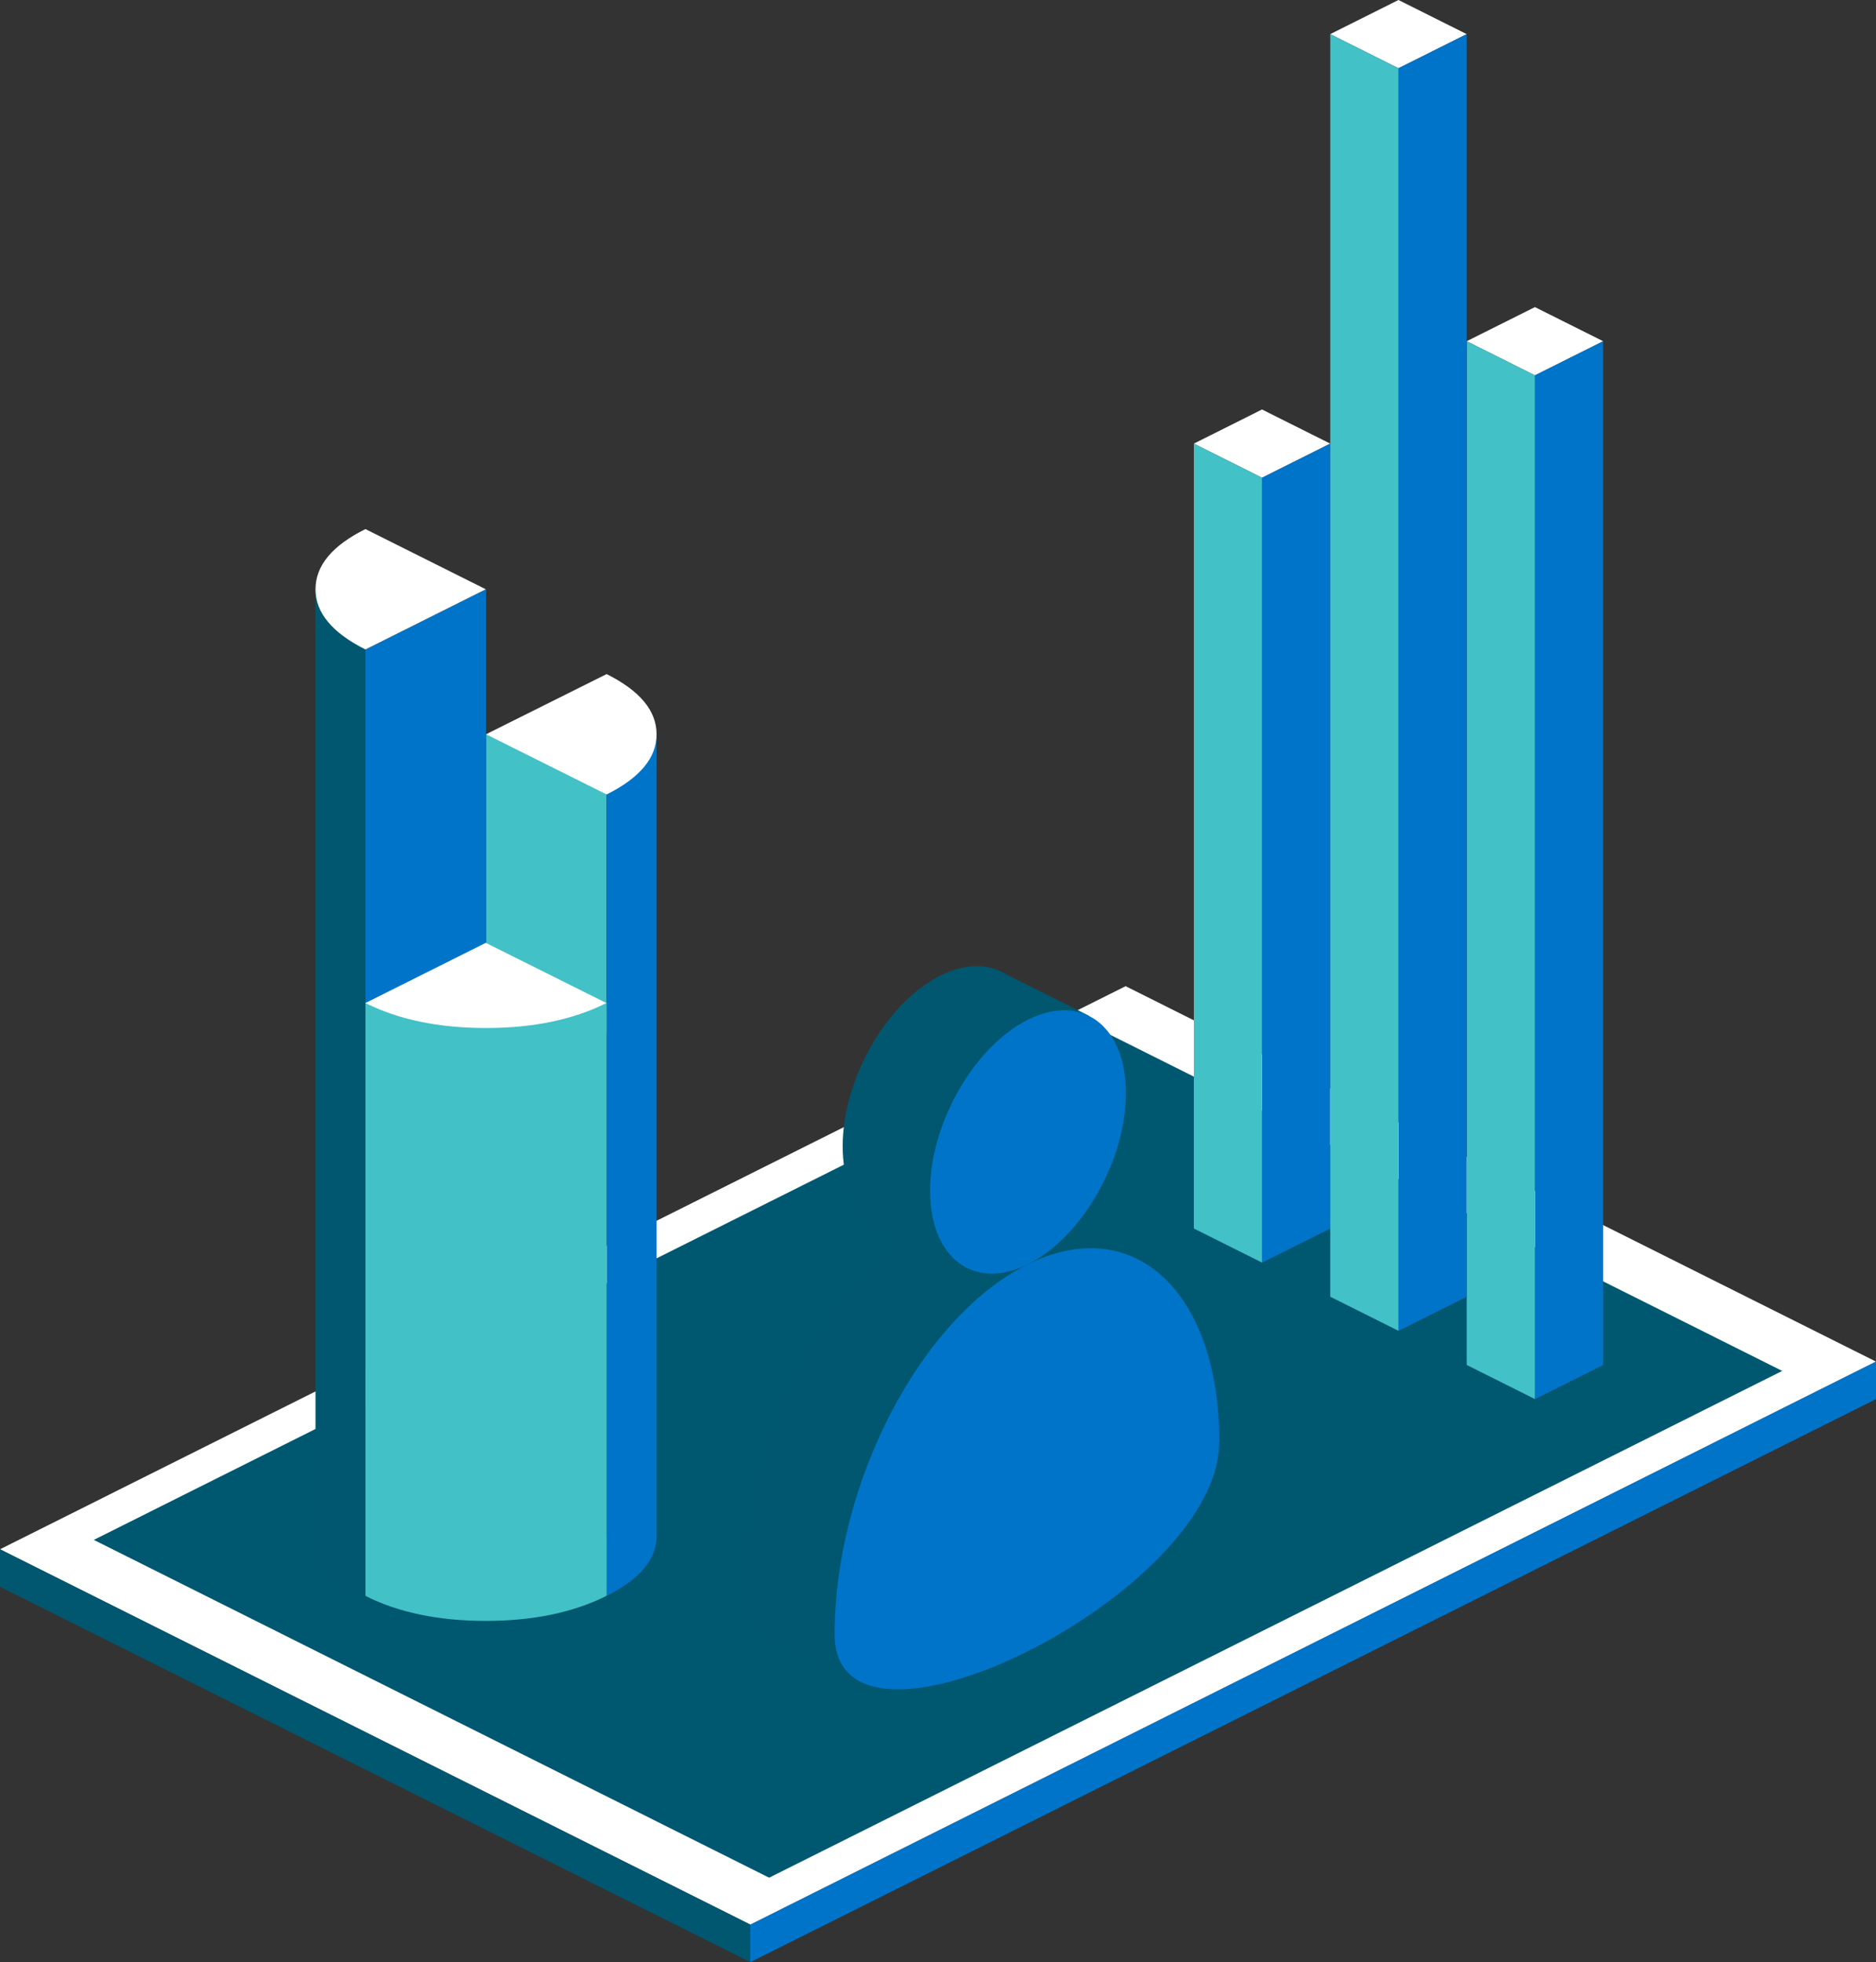 <svg xmlns="http://www.w3.org/2000/svg" width="547" height="572" viewBox="0 0 547 572" fill="none"><rect x="0" y="0" width="547" height="572" fill="#333333" stroke="none"/><path d="M547 396.921L328.207 287.483L218.793 342.193L0 451.631L218.793 561.051L437.603 451.631L547 396.921Z" fill="white"></path><path d="M0 451.631V462.562L218.793 572V561.051L0 451.631Z" fill="#00576F"></path><path d="M218.793 561.051V571.983L547 407.852V396.921L218.793 561.051Z" fill="#0074C8"></path><path d="M519.651 399.64L322.734 301.169L224.266 350.405L27.349 448.893L224.266 547.365L421.184 448.893L519.651 399.64Z" fill="#00576F"></path><g style="mix-blend-mode:multiply" opacity="0.5"><g style="mix-blend-mode:multiply" opacity="0.5"><g style="mix-blend-mode:multiply" opacity="0.5"><g style="mix-blend-mode:multiply" opacity="0.5"><g style="mix-blend-mode:multiply" opacity="0.5"><path d="M519.651 399.64L322.734 301.169L224.266 350.405L27.349 448.893L224.266 547.365L421.184 448.893L519.651 399.64Z" fill="#00576F"></path></g></g></g></g></g><path d="M387.87 129.318L367.976 119.369L348.1 129.318L367.976 139.267L387.87 129.318Z" fill="white"></path><path d="M367.976 139.267V368.056L387.87 358.125V129.318L367.976 139.267Z" fill="#0074C8"></path><path d="M367.976 139.267V368.056L348.1 358.125V129.318L367.976 139.267Z" fill="#42C1C6"></path><path d="M467.444 99.471L447.55 89.522L427.657 99.471L447.55 109.42L467.444 99.471Z" fill="white"></path><path d="M447.55 109.42V407.852L467.444 397.903V99.471L447.55 109.42Z" fill="#0074C8"></path><path d="M447.55 109.42V407.852L427.657 397.903V99.471L447.55 109.42Z" fill="#42C1C6"></path><path d="M427.657 9.949L407.763 0L387.87 9.949L407.763 19.898L427.657 9.949Z" fill="white"></path><path d="M407.763 19.898V387.954L427.657 378.005V9.949L407.763 19.898Z" fill="#0074C8"></path><path d="M407.763 19.898V387.954L387.87 378.005V9.949L407.763 19.898Z" fill="#42C1C6"></path><path d="M141.71 447.648L176.883 447.472C186.585 452.333 191.444 440.787 191.444 447.648C191.444 454.508 186.585 460.369 176.883 465.194L141.71 447.648Z" fill="#0074C8"></path><path d="M91.994 447.648C91.994 440.787 96.853 452.333 106.555 447.472L141.64 447.648L106.555 465.194C96.848 460.34 91.994 454.491 91.994 447.648Z" fill="#00576F"></path><path d="M106.555 171.781V465.054L91.994 447.648V171.781H106.555Z" fill="#00576F"></path><path d="M176.883 214.05H141.728V301.099H176.883V214.05Z" fill="#42C1C6"></path><path d="M191.444 214.05V447.648L176.883 465.054V214.05H191.444Z" fill="#0074C8"></path><path d="M141.728 171.781V286.254L106.555 303.836V189.362L141.728 171.781Z" fill="#0074C8"></path><path d="M106.555 465.229L141.64 447.683L176.813 465.229C167.095 470.084 155.37 472.511 141.64 472.511C127.91 472.511 116.215 470.084 106.555 465.229Z" fill="#42C1C6"></path><path d="M176.883 292.22H106.555V465.142H176.883V292.22Z" fill="#42C1C6"></path><path d="M141.71 214.05L176.883 196.504C186.59 201.358 191.444 207.207 191.444 214.05C191.444 220.893 186.59 226.742 176.883 231.597L141.71 214.05Z" fill="white"></path><g style="mix-blend-mode:multiply" opacity="0.25"><g style="mix-blend-mode:multiply" opacity="0.25"><g style="mix-blend-mode:multiply" opacity="0.25"><g style="mix-blend-mode:multiply" opacity="0.25"><g style="mix-blend-mode:multiply" opacity="0.25"><path d="M106.555 171.781V465.054L91.994 447.648V171.781H106.555Z" fill="#00576F"></path></g></g></g></g></g><path d="M91.994 171.781C91.994 164.902 96.848 159.054 106.555 154.234L141.64 171.781L106.555 189.327C96.848 184.461 91.994 178.612 91.994 171.781Z" fill="white"></path><path d="M106.555 292.396L141.64 274.849L176.813 292.396C167.095 297.262 155.37 299.689 141.64 299.678C127.91 299.666 116.215 297.239 106.555 292.396Z" fill="white"></path><path d="M274.246 284.377C290.034 276.516 302.788 286.132 302.788 305.784C302.788 325.436 290.034 347.79 274.246 355.563C258.457 363.336 245.704 353.809 245.704 334.174C245.704 314.539 258.457 292.22 274.246 284.377Z" fill="#00576F"></path><path d="M257.317 344.351V357.107L282.824 369.864V357.107L257.317 344.351Z" fill="#00576F"></path><path d="M330.031 407.536C330.031 363.477 304.945 340.28 273.895 355.721C242.844 371.162 217.758 419.398 217.758 463.457C217.758 507.516 329.874 451.613 329.874 407.536" fill="#00576F"></path><path d="M224.284 463.948V476.705L249.791 489.461V476.705L224.284 463.948Z" fill="#00576F"></path><path d="M292.016 283.359V296.116L317.523 308.872V296.116L292.016 283.359Z" fill="#00576F"></path><path d="M307.191 354.861V367.618L332.698 380.374V367.618L307.191 354.861Z" fill="#00576F"></path><g style="mix-blend-mode:multiply" opacity="0.2"><g style="mix-blend-mode:multiply" opacity="0.2"><g style="mix-blend-mode:multiply" opacity="0.2"><g style="mix-blend-mode:multiply" opacity="0.2"><g style="mix-blend-mode:multiply" opacity="0.2"><path d="M317.523 296.098L293.086 283.815C288.069 280.78 281.473 280.657 274.228 284.272C258.44 292.133 245.686 314.469 245.686 334.139C245.686 345.913 250.282 354.019 257.317 356.95L282.824 369.706V356.95L276.895 353.984C291.402 345.053 302.77 324.155 302.77 305.608C302.765 304.142 302.677 302.678 302.507 301.222L317.523 308.714V296.098Z" fill="#FF4611"></path></g></g></g></g></g><path d="M299.735 297.256C315.524 289.395 328.277 299.011 328.277 318.663C328.277 338.315 315.489 360.669 299.735 368.53C283.982 376.391 271.193 366.776 271.193 347.123C271.193 327.471 283.982 305.117 299.735 297.256Z" fill="#0074C8"></path><path d="M355.539 420.486C355.539 376.426 330.452 353.212 299.49 368.653C268.527 384.094 243.353 432.347 243.353 476.406C243.353 520.466 355.468 464.545 355.468 420.486" fill="#0074C8"></path></svg>